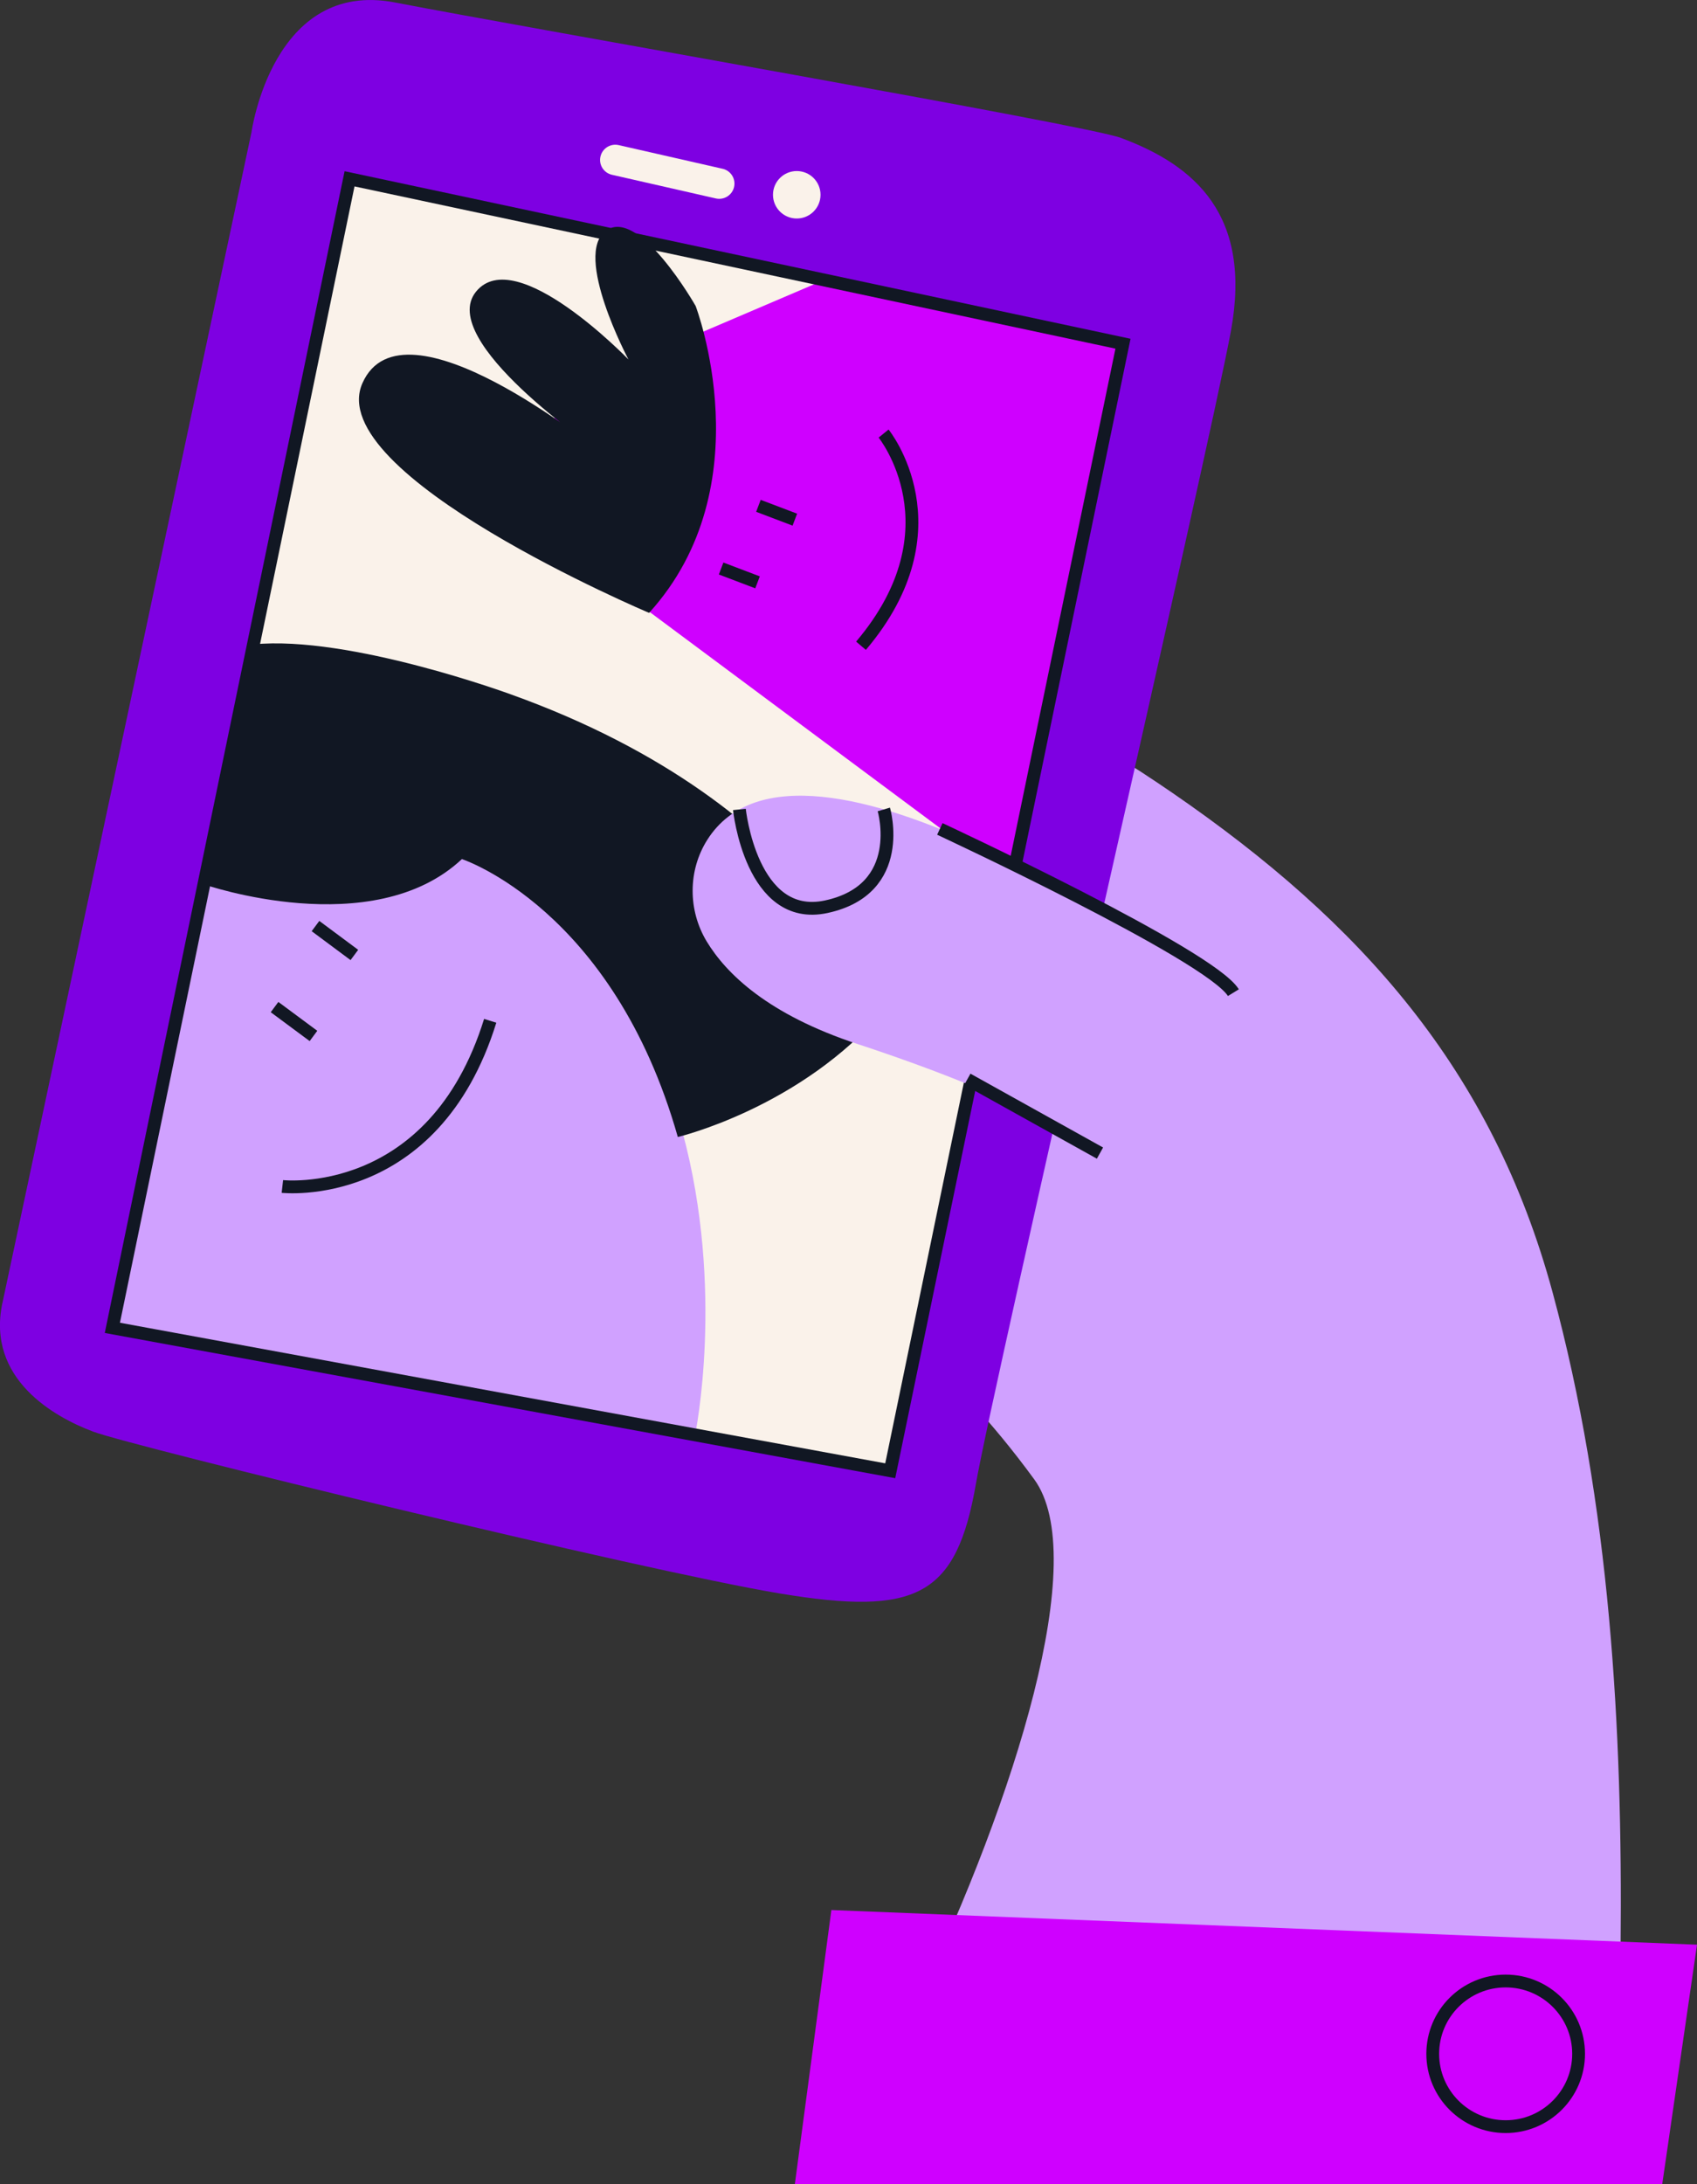 <svg xmlns="http://www.w3.org/2000/svg" fill="none" viewBox="0 0 398 512" height="512" width="398">
<rect x="0" y="0" width="398" height="512" fill="#333333" stroke="none"/>
<g clip-path="url(#clip0_4700_15696)">
<path fill="#D0A1FF" d="M215.293 469.202C238.024 421.52 255.913 365.053 242.541 346.771C202.905 292.584 163.825 288.997 124.787 266.751C72.24 236.808 99.216 150.24 143.557 144.666C190.717 138.746 237.06 159.799 275.018 185.905C319.129 216.225 349.971 250.781 364.119 302.918C377.618 352.649 380.584 405.111 380.081 456.401C380.039 460.668 379.965 464.935 379.871 469.202"></path>
<path fill="#7E00E2" d="M0.574 305.438L58.989 30.968C58.989 30.968 63.946 -4.958 92.662 0.585C124.626 6.756 254.578 29.253 262.857 32.317C280.328 38.791 293.648 50.484 288.701 77.531C283.755 104.567 232.801 325.184 228.892 347.786C224.322 374.226 214.995 378.89 182.853 373.546C150.711 368.202 31.018 339.042 21.901 335.633C12.783 332.223 -3.231 323.291 0.563 305.438H0.574Z"></path>
<path fill="#FAF2EA" d="M145.105 34.017C143.181 33.579 141.265 34.78 140.826 36.701C140.387 38.621 141.591 40.533 143.515 40.971L167.884 46.519C169.809 46.957 171.724 45.755 172.163 43.834C172.602 41.914 171.398 40.002 169.474 39.564L145.105 34.017Z"></path>
<path fill="#FAF2EA" d="M186.864 51.226C189.944 51.226 192.44 48.735 192.44 45.662C192.44 42.589 189.944 40.098 186.864 40.098C183.785 40.098 181.289 42.589 181.289 45.662C181.289 48.735 183.785 51.226 186.864 51.226Z"></path>
<path fill="#FAF2EA" d="M81.98 41.918L263.378 80.574L208.788 344.784L26.352 311.284L81.98 41.918Z"></path>
<path fill="#D0A1FF" d="M163.022 336.374C163.022 336.374 191.328 200.598 54.417 175.402L26.352 311.273L163.022 336.374Z"></path>
<path stroke-miterlimit="10" stroke-width="3" stroke="#111723" d="M66.227 278.138C66.227 278.138 101.649 282.123 114.969 239.305"></path>
<path stroke-miterlimit="10" stroke-width="3" stroke="#111723" d="M64.391 236.086L73.519 242.853"></path>
<path stroke-miterlimit="10" stroke-width="3" stroke="#111723" d="M73.992 217.092L83.11 223.869"></path>
<path fill="#111723" d="M47.828 207.323C47.828 207.323 87.38 221.045 108.329 201.393C108.329 201.393 143.773 212.961 158.969 266.541C158.969 266.541 187.894 259.722 207.523 236.576C207.523 236.576 193.28 189.104 119.805 162.779C119.805 162.779 81.899 148.838 59.45 151.065L47.828 207.323Z"></path>
<path fill="#CF00FF" d="M237.325 206.655L135.596 130.996C128.804 125.944 125.451 117.504 126.918 109.179L127.715 104.66C129.025 97.224 134.013 90.959 140.961 87.989L193.288 65.639L263.368 80.574L237.315 206.655H237.325Z"></path>
<path stroke-miterlimit="10" stroke-width="3" stroke="#111723" d="M207.233 101.637C207.233 101.637 225.248 123.872 201.93 151.379"></path>
<path stroke-miterlimit="10" stroke-width="3" stroke="#111723" d="M177.875 118.58L186.416 121.822"></path>
<path stroke-miterlimit="10" stroke-width="3" stroke="#111723" d="M169.125 133.275L177.666 136.518"></path>
<path fill="#111723" d="M152.227 143.671C152.227 143.671 75.524 111.27 84.998 89.83C94.472 68.389 139.976 105.371 139.976 105.371C139.976 105.371 102.322 79.883 111.638 68.379C120.966 56.874 147.396 84.276 147.396 84.276C147.396 84.276 134.338 59.729 142.114 54.071C149.89 48.413 163.148 71.725 163.148 71.725C163.148 71.725 179.297 113.895 152.227 143.682V143.671Z"></path>
<path stroke-miterlimit="10" stroke-width="3" stroke="#111723" d="M26.352 311.284L81.98 41.918L263.378 80.574L208.788 344.784L26.352 311.284Z"></path>
<path fill="#D0A1FF" d="M278.402 226.662C278.402 226.662 188.053 161.964 165.888 196.865C161.319 204.071 161.329 213.369 165.731 220.679C170.311 228.262 180.12 237.842 201.143 244.755C241.512 258.028 261.938 270.348 266.203 278.883"></path>
<path stroke-miterlimit="10" stroke-width="3" stroke="#111723" d="M220.422 194.324C220.422 194.324 283.816 223.818 289.265 232.708"></path>
<path stroke-miterlimit="10" stroke-width="3" stroke="#111723" d="M226.875 253.008L257.98 270.317"></path>
<path stroke-miterlimit="10" stroke-width="3" stroke="#111723" d="M173.414 189.754C173.414 189.754 176.16 216.351 193.766 212.565C212.788 208.475 207.286 189.754 207.286 189.754"></path>
<path fill="#CF00FF" d="M186.422 512L194.984 447.762L398.003 455.888L389.85 512H186.422Z"></path>
<path stroke-miterlimit="10" stroke-width="3" stroke="#111723" d="M353.127 498.54C362.573 498.54 370.23 490.898 370.23 481.471C370.23 472.044 362.573 464.402 353.127 464.402C343.681 464.402 336.023 472.044 336.023 481.471C336.023 490.898 343.681 498.54 353.127 498.54Z"></path>
</g>
<defs>
<clipPath id="clip0_4700_15696">
<rect fill="white" height="512" width="398"></rect>
</clipPath>
</defs>
</svg>
